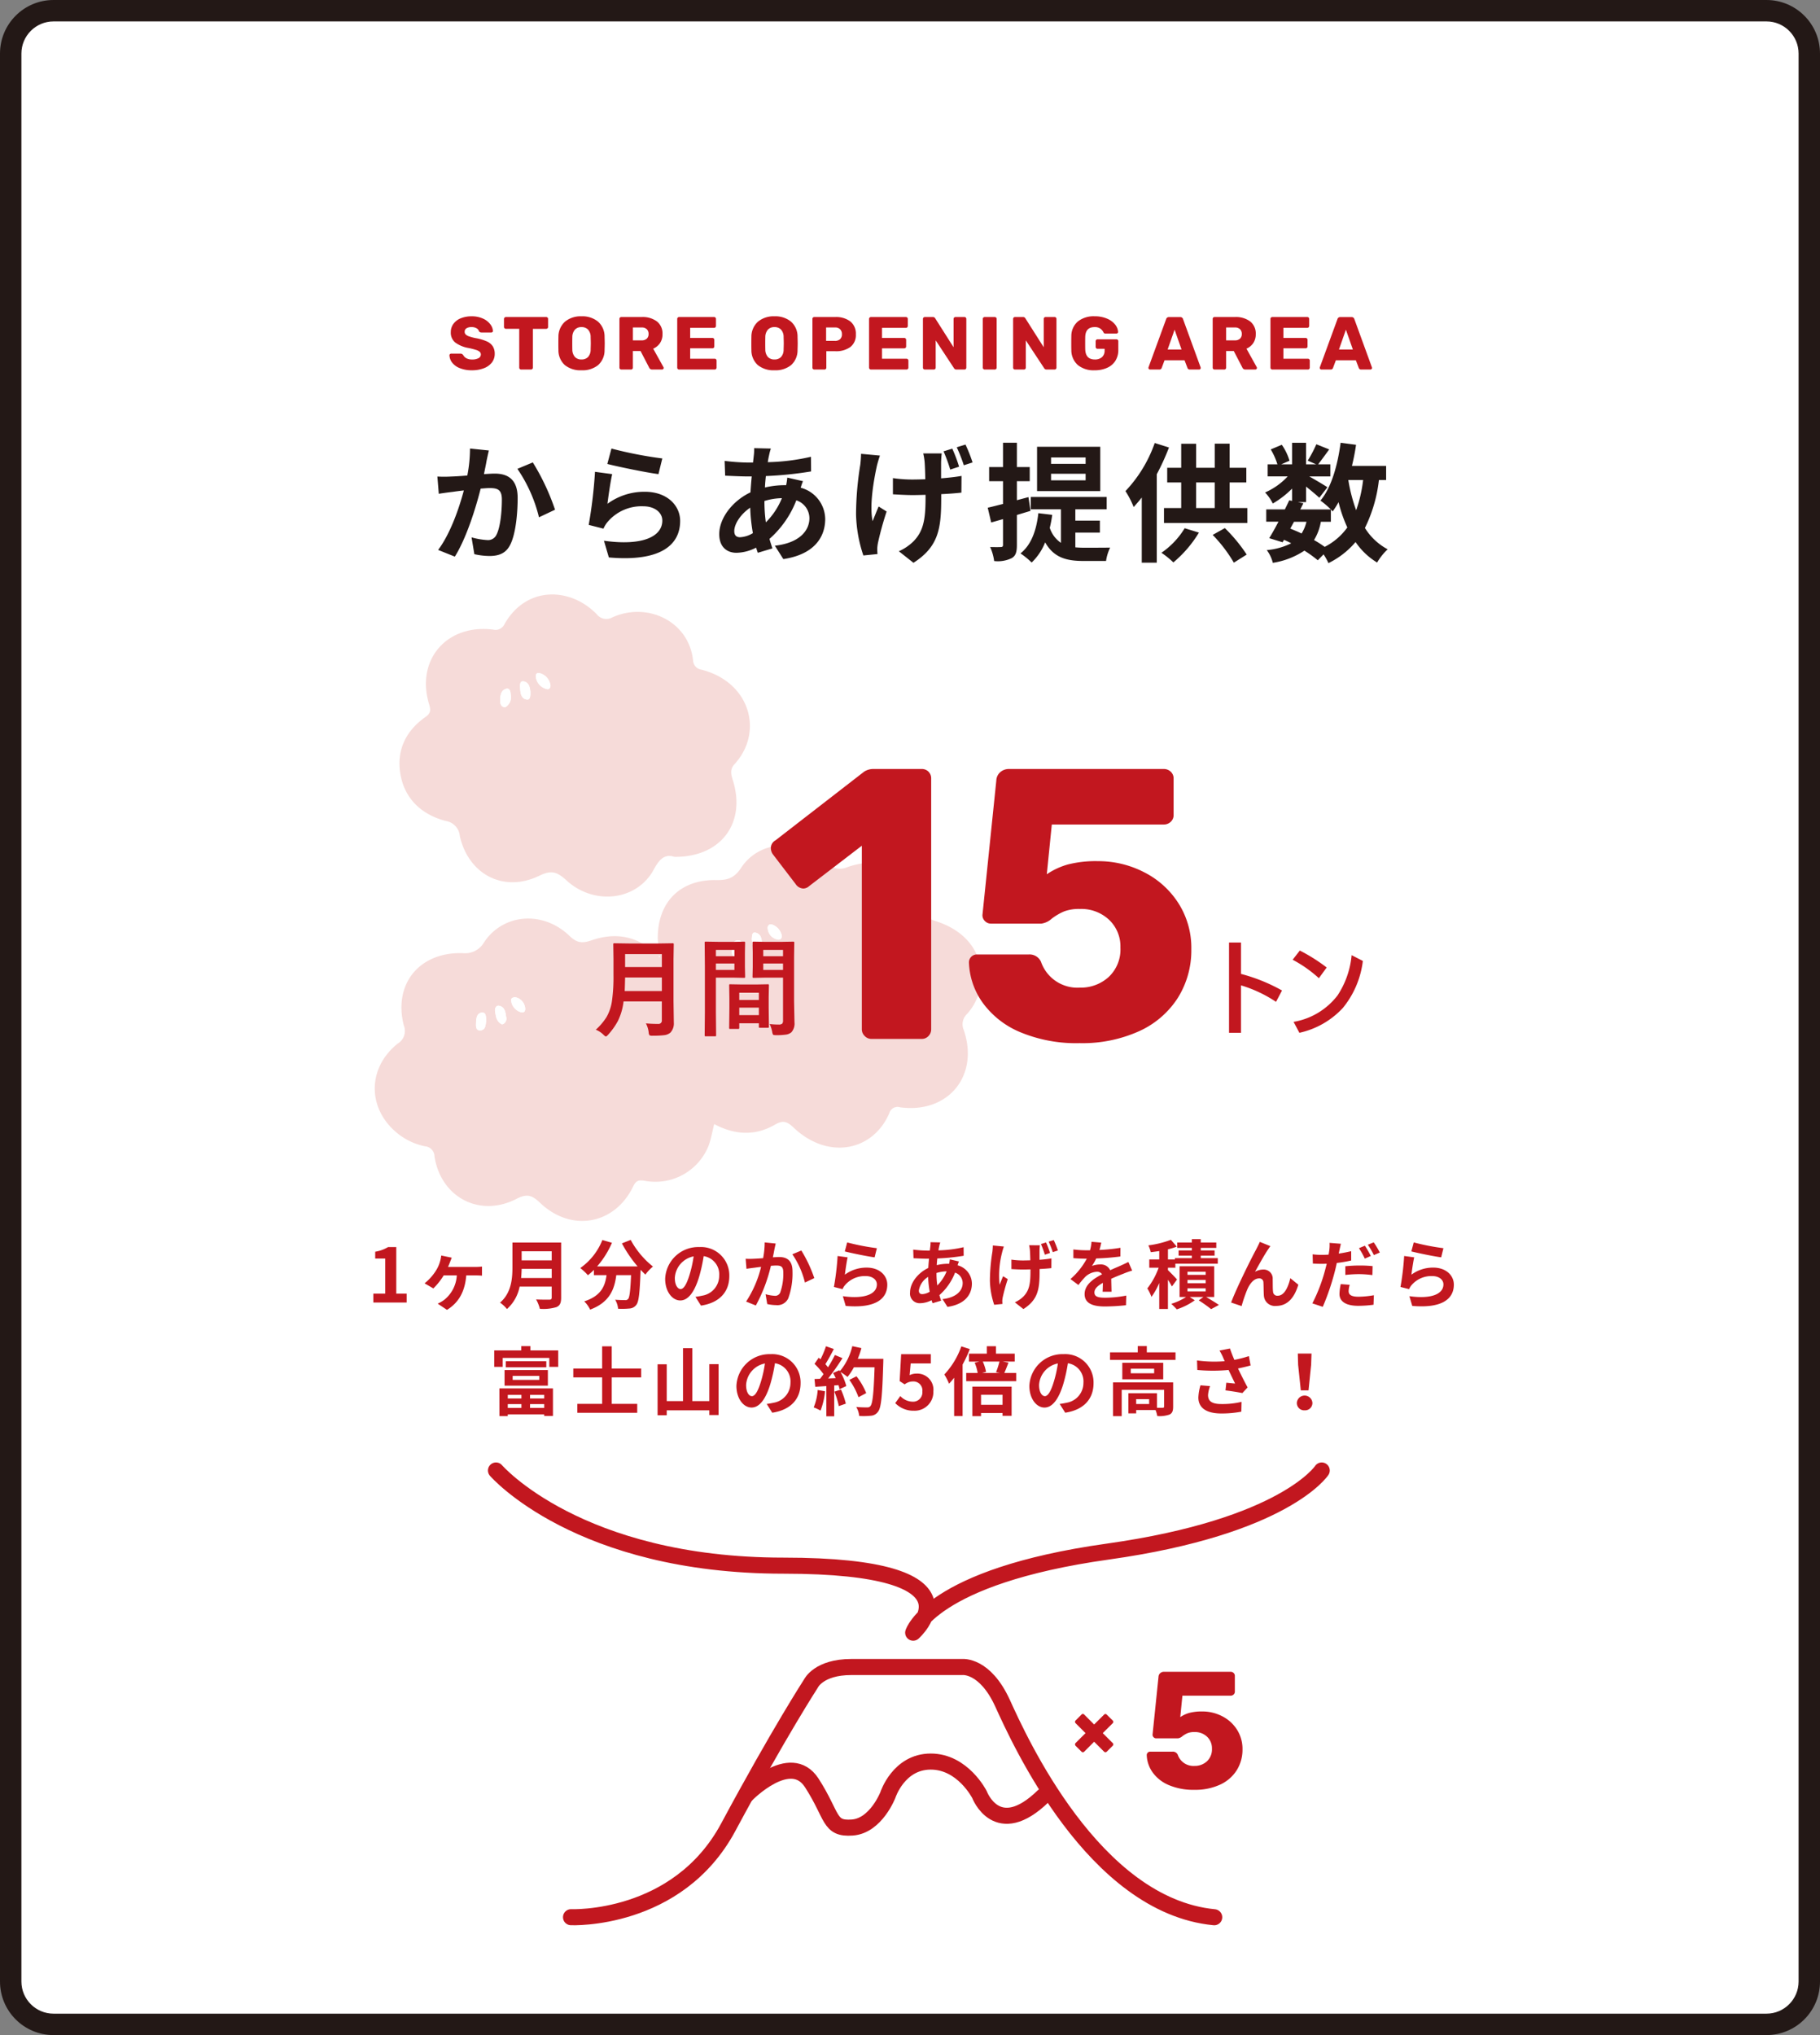 <svg xmlns="http://www.w3.org/2000/svg" width="340" height="380" viewBox="0 0 340 380">
  <rect x="0" y="0" width="340" height="380" fill="#808080" stroke="none"/>
  <g id="グループ_2498" data-name="グループ 2498" transform="translate(-920 -1073)">
    <g id="グループ_2433" data-name="グループ 2433">
      <g id="パス_664" data-name="パス 664" transform="translate(920 1073)" fill="#fff">
        <path d="M 330 378 L 10 378 C 5.589 378 2 374.411 2 370 L 2 10 C 2 5.589 5.589 2 10 2 L 330 2 C 334.411 2 338 5.589 338 10 L 338 370 C 338 374.411 334.411 378 330 378 Z" stroke="none"/>
        <path d="M 10 4 C 6.692 4 4 6.692 4 10 L 4 370 C 4 373.308 6.692 376 10 376 L 330 376 C 333.308 376 336 373.308 336 370 L 336 10 C 336 6.692 333.308 4 330 4 L 10 4 M 10 0 L 330 0 C 335.523 0 340 4.477 340 10 L 340 370 C 340 375.523 335.523 380 330 380 L 10 380 C 4.477 380 0 375.523 0 370 L 0 10 C 0 4.477 4.477 0 10 0 Z" stroke="none" fill="#231816"/>
      </g>
      <g id="グループ_2381" data-name="グループ 2381" transform="translate(630 495)">
        <path id="パス_809" data-name="パス 809" d="M-81.809.14a5.983,5.983,0,0,1-2.282-.392,3.345,3.345,0,0,1-1.435-1.029,2.409,2.409,0,0,1-.511-1.393.281.281,0,0,1,.091-.2.3.3,0,0,1,.217-.091h1.764a.525.525,0,0,1,.273.063.964.964,0,0,1,.217.189,1.455,1.455,0,0,0,.588.6,2.121,2.121,0,0,0,1.078.238,2.394,2.394,0,0,0,1.218-.252.769.769,0,0,0,.42-.686.648.648,0,0,0-.217-.5,1.937,1.937,0,0,0-.679-.35,13.969,13.969,0,0,0-1.372-.35,5.889,5.889,0,0,1-2.513-1.029,2.358,2.358,0,0,1-.833-1.939,2.575,2.575,0,0,1,.476-1.526,3.119,3.119,0,0,1,1.358-1.05,5.191,5.191,0,0,1,2.058-.378,4.938,4.938,0,0,1,2.114.42,3.484,3.484,0,0,1,1.365,1.057,2.3,2.3,0,0,1,.5,1.253A.285.285,0,0,1-78-7a.285.285,0,0,1-.21.084h-1.848a.579.579,0,0,1-.273-.056.536.536,0,0,1-.189-.182.922.922,0,0,0-.455-.546,1.745,1.745,0,0,0-.917-.224,1.74,1.74,0,0,0-.966.224.74.74,0,0,0-.336.658.678.678,0,0,0,.189.49,1.684,1.684,0,0,0,.616.357,8.822,8.822,0,0,0,1.225.329,8.958,8.958,0,0,1,2.079.6,2.59,2.59,0,0,1,1.141.924,2.581,2.581,0,0,1,.364,1.421A2.579,2.579,0,0,1-78.12-1.3a3.4,3.4,0,0,1-1.5,1.064A6.041,6.041,0,0,1-81.809.14ZM-72.653,0A.336.336,0,0,1-72.9-.105.336.336,0,0,1-73-.35V-7.6H-75.5a.336.336,0,0,1-.245-.105.336.336,0,0,1-.105-.245v-1.5A.329.329,0,0,1-75.74-9.7a.348.348,0,0,1,.245-.1h7.532a.341.341,0,0,1,.252.1.341.341,0,0,1,.1.252v1.5a.341.341,0,0,1-.1.252.341.341,0,0,1-.252.1h-2.492V-.35a.348.348,0,0,1-.1.245A.329.329,0,0,1-70.805,0Zm11.284.14a4.64,4.64,0,0,1-3.108-.966,3.72,3.72,0,0,1-1.2-2.842q-.014-.406-.014-1.2t.014-1.218a3.768,3.768,0,0,1,1.225-2.849,4.549,4.549,0,0,1,3.087-1,4.576,4.576,0,0,1,3.094,1A3.715,3.715,0,0,1-57.057-6.09q.028.812.028,1.218t-.028,1.2a3.72,3.72,0,0,1-1.2,2.842A4.64,4.64,0,0,1-61.369.14Zm0-2.016a1.641,1.641,0,0,0,1.225-.462,2.033,2.033,0,0,0,.483-1.414q.028-.812.028-1.148,0-.364-.028-1.148a2.013,2.013,0,0,0-.49-1.414,1.647,1.647,0,0,0-1.218-.462,1.623,1.623,0,0,0-1.211.462,2.081,2.081,0,0,0-.5,1.414q-.014.392-.014,1.148t.014,1.148a2.1,2.1,0,0,0,.49,1.414A1.618,1.618,0,0,0-61.369-1.876ZM-53.935,0a.336.336,0,0,1-.245-.105.336.336,0,0,1-.1-.245v-9.1a.329.329,0,0,1,.1-.252.348.348,0,0,1,.245-.1h3.808a4.433,4.433,0,0,1,2.863.833,2.862,2.862,0,0,1,1.029,2.359A2.913,2.913,0,0,1-46.7-4.942a2.951,2.951,0,0,1-1.274,1.05l1.918,3.444a.349.349,0,0,1,.042.154.281.281,0,0,1-.091.2.281.281,0,0,1-.2.091h-1.862a.585.585,0,0,1-.574-.378l-1.6-3.08h-1.428V-.35a.329.329,0,0,1-.1.252.365.365,0,0,1-.259.1Zm3.78-5.446a1.382,1.382,0,0,0,.98-.315,1.141,1.141,0,0,0,.336-.875,1.2,1.2,0,0,0-.329-.889,1.341,1.341,0,0,0-.987-.329h-1.61v2.408ZM-43.141,0a.336.336,0,0,1-.245-.105.336.336,0,0,1-.1-.245v-9.1a.329.329,0,0,1,.1-.252.348.348,0,0,1,.245-.1H-36.6a.341.341,0,0,1,.252.1.341.341,0,0,1,.1.252v1.316a.348.348,0,0,1-.1.245.329.329,0,0,1-.252.105h-4.466v1.89h4.158a.329.329,0,0,1,.252.105.365.365,0,0,1,.1.259v1.218a.348.348,0,0,1-.1.245.329.329,0,0,1-.252.105h-4.158v1.946h4.578a.341.341,0,0,1,.252.1.341.341,0,0,1,.1.252V-.35a.348.348,0,0,1-.1.245A.329.329,0,0,1-36.491,0Zm17.822.14a4.64,4.64,0,0,1-3.108-.966,3.72,3.72,0,0,1-1.2-2.842q-.014-.406-.014-1.2t.014-1.218a3.768,3.768,0,0,1,1.225-2.849,4.549,4.549,0,0,1,3.087-1,4.576,4.576,0,0,1,3.094,1A3.715,3.715,0,0,1-21.007-6.09q.028.812.028,1.218t-.028,1.2a3.72,3.72,0,0,1-1.2,2.842A4.64,4.64,0,0,1-25.319.14Zm0-2.016a1.641,1.641,0,0,0,1.225-.462,2.033,2.033,0,0,0,.483-1.414q.028-.812.028-1.148,0-.364-.028-1.148a2.013,2.013,0,0,0-.49-1.414,1.647,1.647,0,0,0-1.218-.462,1.623,1.623,0,0,0-1.211.462,2.081,2.081,0,0,0-.5,1.414q-.014.392-.014,1.148t.014,1.148a2.1,2.1,0,0,0,.49,1.414A1.618,1.618,0,0,0-25.319-1.876ZM-17.885,0a.336.336,0,0,1-.245-.105.336.336,0,0,1-.1-.245v-9.1a.329.329,0,0,1,.1-.252.348.348,0,0,1,.245-.1h3.92a4.386,4.386,0,0,1,2.821.826,2.906,2.906,0,0,1,1.029,2.408,2.8,2.8,0,0,1-1.022,2.359,4.517,4.517,0,0,1-2.828.791h-1.666V-.35a.329.329,0,0,1-.1.252.365.365,0,0,1-.259.1Zm3.85-5.348a1.392,1.392,0,0,0,.966-.315,1.189,1.189,0,0,0,.35-.931,1.269,1.269,0,0,0-.329-.917,1.307,1.307,0,0,0-.987-.343h-1.638v2.506ZM-7.3,0a.336.336,0,0,1-.245-.105A.336.336,0,0,1-7.651-.35v-9.1A.329.329,0,0,1-7.546-9.7.348.348,0,0,1-7.3-9.8H-.763a.341.341,0,0,1,.252.1.341.341,0,0,1,.1.252v1.316a.348.348,0,0,1-.1.245.329.329,0,0,1-.252.105H-5.229v1.89h4.158a.329.329,0,0,1,.252.105.365.365,0,0,1,.1.259v1.218a.348.348,0,0,1-.1.245.329.329,0,0,1-.252.105H-5.229v1.946H-.651a.341.341,0,0,1,.252.1.341.341,0,0,1,.1.252V-.35a.348.348,0,0,1-.1.245A.329.329,0,0,1-.651,0ZM2.765,0A.336.336,0,0,1,2.52-.105.336.336,0,0,1,2.415-.35v-9.1A.329.329,0,0,1,2.52-9.7a.348.348,0,0,1,.245-.1H4.249a.477.477,0,0,1,.476.266L8.141-4.158V-9.45A.329.329,0,0,1,8.246-9.7a.348.348,0,0,1,.245-.1h1.68a.341.341,0,0,1,.252.1.341.341,0,0,1,.1.252V-.364a.365.365,0,0,1-.1.259A.329.329,0,0,1,10.171,0h-1.5a.5.5,0,0,1-.462-.266L4.8-5.446v5.1a.348.348,0,0,1-.1.245A.329.329,0,0,1,4.445,0ZM13.951,0a.336.336,0,0,1-.245-.105A.336.336,0,0,1,13.6-.35v-9.1a.329.329,0,0,1,.105-.252.348.348,0,0,1,.245-.1h1.876a.365.365,0,0,1,.259.1.329.329,0,0,1,.1.252v9.1a.329.329,0,0,1-.1.252.365.365,0,0,1-.259.1Zm5.656,0a.336.336,0,0,1-.245-.105.336.336,0,0,1-.1-.245v-9.1a.329.329,0,0,1,.1-.252.348.348,0,0,1,.245-.1h1.484a.477.477,0,0,1,.476.266l3.416,5.376V-9.45a.329.329,0,0,1,.1-.252.348.348,0,0,1,.245-.1h1.68a.341.341,0,0,1,.252.1.341.341,0,0,1,.1.252V-.364a.365.365,0,0,1-.1.259A.329.329,0,0,1,27.013,0h-1.5a.5.5,0,0,1-.462-.266l-3.416-5.18v5.1a.348.348,0,0,1-.1.245A.329.329,0,0,1,21.287,0ZM34.489.14a4.641,4.641,0,0,1-3.15-.987,3.724,3.724,0,0,1-1.2-2.807q-.014-.406-.014-1.288t.014-1.288A3.573,3.573,0,0,1,31.36-8.974a4.725,4.725,0,0,1,3.129-.966,5.718,5.718,0,0,1,2.317.434A3.819,3.819,0,0,1,38.318-8.4a2.388,2.388,0,0,1,.553,1.386.274.274,0,0,1-.091.21.309.309,0,0,1-.217.084H36.519a.5.5,0,0,1-.224-.042.326.326,0,0,1-.14-.154,1.836,1.836,0,0,0-.574-.707,1.756,1.756,0,0,0-1.092-.3q-1.666,0-1.75,1.764-.014.392-.014,1.218t.014,1.218q.084,1.848,1.792,1.848A1.96,1.96,0,0,0,35.854-2.3a1.633,1.633,0,0,0,.5-1.309v-.266H35.035a.329.329,0,0,1-.252-.1.365.365,0,0,1-.1-.259V-5.278a.365.365,0,0,1,.1-.259.329.329,0,0,1,.252-.105h3.528a.329.329,0,0,1,.252.105.365.365,0,0,1,.1.259v1.6a3.749,3.749,0,0,1-.546,2.051A3.489,3.489,0,0,1,36.82-.315,5.585,5.585,0,0,1,34.489.14ZM44.835,0a.281.281,0,0,1-.2-.091.281.281,0,0,1-.091-.2.425.425,0,0,1,.014-.126l3.29-8.988a.509.509,0,0,1,.182-.28.565.565,0,0,1,.364-.112h2.072a.565.565,0,0,1,.364.112.509.509,0,0,1,.182.28L54.285-.42l.028.126a.281.281,0,0,1-.091.2A.3.3,0,0,1,54.005,0H52.283a.435.435,0,0,1-.448-.294l-.546-1.428H47.551L47.019-.294A.445.445,0,0,1,46.557,0Zm5.894-3.738-1.3-3.7-1.3,3.7ZM56.889,0a.336.336,0,0,1-.245-.105.336.336,0,0,1-.1-.245v-9.1a.329.329,0,0,1,.1-.252.348.348,0,0,1,.245-.1H60.7a4.433,4.433,0,0,1,2.863.833,2.862,2.862,0,0,1,1.029,2.359,2.913,2.913,0,0,1-.462,1.666,2.951,2.951,0,0,1-1.274,1.05L64.771-.448a.348.348,0,0,1,.042.154.281.281,0,0,1-.091.2.281.281,0,0,1-.2.091H62.657a.585.585,0,0,1-.574-.378l-1.6-3.08H59.059V-.35a.329.329,0,0,1-.1.252.365.365,0,0,1-.259.1Zm3.78-5.446a1.382,1.382,0,0,0,.98-.315,1.141,1.141,0,0,0,.336-.875,1.2,1.2,0,0,0-.329-.889,1.341,1.341,0,0,0-.987-.329h-1.61v2.408ZM67.683,0a.336.336,0,0,1-.245-.105.336.336,0,0,1-.1-.245v-9.1a.329.329,0,0,1,.1-.252.348.348,0,0,1,.245-.1h6.538a.341.341,0,0,1,.252.1.341.341,0,0,1,.1.252v1.316a.348.348,0,0,1-.1.245.329.329,0,0,1-.252.105H69.755v1.89h4.158a.329.329,0,0,1,.252.105.365.365,0,0,1,.1.259v1.218a.348.348,0,0,1-.1.245.329.329,0,0,1-.252.105H69.755v1.946h4.578a.341.341,0,0,1,.252.1.341.341,0,0,1,.1.252V-.35a.348.348,0,0,1-.1.245A.329.329,0,0,1,74.333,0Zm9.156,0a.281.281,0,0,1-.2-.091.281.281,0,0,1-.091-.2.425.425,0,0,1,.014-.126l3.29-8.988a.509.509,0,0,1,.182-.28.565.565,0,0,1,.364-.112h2.072a.565.565,0,0,1,.364.112.509.509,0,0,1,.182.28L86.289-.42l.028.126a.281.281,0,0,1-.091.2A.3.3,0,0,1,86.009,0H84.287a.435.435,0,0,1-.448-.294l-.546-1.428H79.555L79.023-.294A.445.445,0,0,1,78.561,0Zm5.894-3.738-1.3-3.7-1.3,3.7Z" transform="translate(460 647)" fill="#c2171f"/>
        <path id="パス_810" data-name="パス 810" d="M-82.2-19.248a26.313,26.313,0,0,1-.5,5.04c-1.2.1-2.328.168-3.072.192a22.068,22.068,0,0,1-2.52,0l.264,3.216c.744-.12,1.968-.288,2.64-.36.456-.072,1.2-.168,2.04-.264-.864,3.24-2.472,7.992-4.8,11.112l3.12,1.248c2.184-3.5,3.912-9.1,4.824-12.7.672-.048,1.248-.1,1.632-.1,1.512,0,2.328.264,2.328,2.16,0,2.352-.312,5.184-.984,6.5A1.728,1.728,0,0,1-79.008-2.16a13.677,13.677,0,0,1-2.9-.5L-81.384.48a13.267,13.267,0,0,0,2.832.336c1.8,0,3.12-.528,3.912-2.184,1.008-2.064,1.344-5.856,1.344-8.664,0-3.408-1.776-4.536-4.3-4.536-.48,0-1.2.048-1.992.1.168-.864.36-1.728.48-2.448.12-.6.288-1.344.432-1.968Zm8.856,3.792a27.45,27.45,0,0,1,4.032,9.048l3-1.416a42.838,42.838,0,0,0-4.152-8.832Zm16.8-.912c1.848.48,7.152,1.584,9.552,1.9l.72-2.928a75.243,75.243,0,0,1-9.5-1.848Zm.912,1.9-3.216-.432a86.539,86.539,0,0,1-1.176,9.912l2.76.7a5.151,5.151,0,0,1,.888-1.392,8.332,8.332,0,0,1,6.552-2.784c2.088,0,3.552,1.128,3.552,2.664,0,3.024-3.768,4.776-10.9,3.768l.912,3.12c9.888.864,13.32-2.472,13.32-6.816,0-2.88-2.424-5.448-6.6-5.448A11.654,11.654,0,0,0-56.52-8.928C-56.352-10.3-55.944-13.152-55.632-14.472Zm28.44,5.016a11.605,11.605,0,0,1,3.264-.528,13.585,13.585,0,0,1-3,4.512,27.714,27.714,0,0,1-.264-3.936Zm-4.536,6.768c-.768,0-1.1-.408-1.1-1.152,0-1.344,1.2-3.168,2.976-4.368a33.129,33.129,0,0,0,.5,4.752A5.051,5.051,0,0,1-31.728-2.688Zm8.808-11.136a13.747,13.747,0,0,1-.216,1.416h-.408a15.983,15.983,0,0,0-3.552.432c.024-.72.1-1.44.168-2.136a69.057,69.057,0,0,0,8.448-.864l-.024-2.736A39.639,39.639,0,0,1-26.568-16.7c.072-.456.144-.888.24-1.272a9.233,9.233,0,0,1,.336-1.272l-3.12-.072a9.491,9.491,0,0,1-.072,1.416l-.144,1.272h-.912a39.026,39.026,0,0,1-4.392-.312l.1,2.76c1.1.048,2.952.144,4.2.144h.768c-.1.96-.168,1.968-.24,2.976-3.312,1.56-5.832,4.776-5.832,7.8,0,2.424,1.464,3.48,3.216,3.48a8.365,8.365,0,0,0,3.672-.96c.1.336.216.672.312.96L-25.7-.6c-.192-.576-.384-1.152-.552-1.776a18.48,18.48,0,0,0,5.016-7.2A3.534,3.534,0,0,1-18.792-6.24c0,2.328-1.872,4.632-6.456,5.136l1.584,2.5C-17.832.528-15.84-2.76-15.84-6.1a6.135,6.135,0,0,0-4.584-5.832c.144-.456.312-.96.432-1.224Zm32.088-2.04A27.409,27.409,0,0,0,7.9-19.224l-1.632.5a30.16,30.16,0,0,1,1.248,3.408Zm-18.312-2.4a20.374,20.374,0,0,1-.144,2.04,58.775,58.775,0,0,0-.792,9.24A25.709,25.709,0,0,0-8.712.72l2.64-.264C-6.1.12-6.12-.288-6.12-.528A7.523,7.523,0,0,1-5.976-1.68,59.638,59.638,0,0,1-4.368-7.488l-1.488-.936c-.384.864-.816,1.992-1.128,2.736-.624-2.952.216-7.656.792-10.3.12-.5.36-1.344.576-1.944Zm11.616-.072A11.582,11.582,0,0,1,2.736-16.7c.048.672.1,1.9.12,3.192-.84.024-1.656.048-2.424.048a24.987,24.987,0,0,1-3.624-.264V-10.7c1.2.072,2.64.144,3.672.144.792,0,1.608-.024,2.424-.048v.6C2.9-5.976,2.5-3.864.7-1.968a9.239,9.239,0,0,1-2.784,1.9L.648,2.088C5.376-.936,5.832-4.368,5.832-9.984v-.744c1.44-.072,2.76-.168,3.768-.288l.024-3.12c-1.032.192-2.376.336-3.816.456V-16.7c.024-.528.048-1.056.12-1.632Zm6.264-1.152a31.5,31.5,0,0,1,1.32,3.36l1.632-.528a29.129,29.129,0,0,0-1.32-3.336Zm24.072,3.1H26.352v-1.2h6.456Zm0,3.072H26.352v-1.224h6.456Zm2.736-6.264H23.736v8.28H35.544ZM22.512-7.608l-.384-2.568-2.16.576v-3.552h2.4v-2.64h-2.4v-4.536H17.376v4.536H14.784v2.64h2.592V-8.9c-1.08.264-2.04.528-2.856.7l.648,2.76c.7-.192,1.416-.408,2.208-.624v4.8c0,.312-.12.408-.408.408-.288.024-1.1.024-1.992,0a9.382,9.382,0,0,1,.744,2.616A5.923,5.923,0,0,0,19.032,1.2c.72-.432.936-1.128.936-2.448V-6.84Zm8.376,4.056h4.584V-5.784H30.888V-7.9h5.856v-2.3H22.56v2.3H28.2v6.264A5.388,5.388,0,0,1,26.112-4.44a21.814,21.814,0,0,0,.456-2.424l-2.592-.312c-.36,3.264-1.344,5.928-3.336,7.512a14.664,14.664,0,0,1,2.088,1.7,10.607,10.607,0,0,0,2.52-3.768c1.632,2.9,4.056,3.48,7.2,3.48h4.176a8.414,8.414,0,0,1,.768-2.5c-1.032.024-4.008.024-4.824.024-.6,0-1.128-.024-1.68-.072ZM45.72-20.28A25.1,25.1,0,0,1,40.248-11.3a16.7,16.7,0,0,1,1.536,2.976c.5-.552,1.008-1.128,1.512-1.776V2.064H46.1V-14.448a44.017,44.017,0,0,0,2.28-4.992ZM51.312-4.368A14.917,14.917,0,0,1,46.968.216a15.933,15.933,0,0,1,2.232,1.8,22.151,22.151,0,0,0,4.776-5.568ZM56.544-3.12A26.618,26.618,0,0,1,60.5,2.064L62.9.552a29.717,29.717,0,0,0-4.08-4.944Zm-3.1-9.792h3.48v4.776h-3.48Zm6.264,4.776v-4.776h3.12v-2.736h-3.12V-20.16H56.928v4.512h-3.48v-4.488H50.664v4.488H48.048v2.736h2.616v4.776H47.448v2.784H63.024V-8.136ZM78.624-5.568v-2.3c.144.144.24.264.336.36a15.224,15.224,0,0,0,1.1-1.728A25.408,25.408,0,0,0,81.7-4.512,11.79,11.79,0,0,1,77.472-.888,22.352,22.352,0,0,0,75.48-2.16a9.7,9.7,0,0,0,1.272-3.408Zm-6.888,0h2.328a7.3,7.3,0,0,1-.912,2.184c-.7-.336-1.392-.624-2.112-.912Zm12.912-7.8a25.68,25.68,0,0,1-1.3,5.64,30.282,30.282,0,0,1-1.464-5.64Zm4.3,0v-2.64H82.56c.312-1.272.576-2.592.768-3.936l-2.88-.384c-.576,4.272-1.728,8.352-3.768,10.8a16.64,16.64,0,0,1,1.944,1.656H72.912l.576-1.152L72.456-9.24h1.536v-2.9c.936.744,1.944,1.584,2.472,2.088l1.512-1.968c-.528-.36-2.232-1.368-3.384-2.016h3.936V-16.3h-2.28c.576-.744,1.32-1.752,2.064-2.784l-2.4-.96A23.183,23.183,0,0,1,74.3-16.992l1.584.7h-1.9v-4.032H71.376V-16.3H69.36l1.536-.672a10.225,10.225,0,0,0-1.44-2.976l-2.064.864A12.785,12.785,0,0,1,68.64-16.3H66.816v2.256H70.56a12.749,12.749,0,0,1-4.224,3,8.634,8.634,0,0,1,1.44,2.064,17.3,17.3,0,0,0,3.6-2.784v2.3l-.528-.12c-.24.528-.528,1.1-.816,1.7h-3.48v2.3h2.28c-.6,1.152-1.2,2.232-1.728,3.072l2.5.768.264-.456a13.839,13.839,0,0,1,1.344.648,12.793,12.793,0,0,1-4.56,1.272,6.6,6.6,0,0,1,1.128,2.376,14.724,14.724,0,0,0,5.9-2.28,22.744,22.744,0,0,1,2.5,1.8l1.08-1.1a10.838,10.838,0,0,1,.912,1.632,15.588,15.588,0,0,0,5.064-3.936A13.026,13.026,0,0,0,87.264,2.04,11.02,11.02,0,0,1,89.232-.432a11.264,11.264,0,0,1-4.248-3.984A27.006,27.006,0,0,0,87.6-13.368Z" transform="translate(460 681)" fill="#231816"/>
      </g>
      <path id="パス_814" data-name="パス 814" d="M-101.255,0h6.23V-1.666h-1.946V-10.36H-98.5a6.72,6.72,0,0,1-2.408.868v1.274h1.876v6.552h-2.226Zm13.944-6.65c.154-.322.28-.644.378-.9s.2-.5.322-.826l-1.96-.406a5.693,5.693,0,0,1-.2,1.022,6.359,6.359,0,0,1-.784,1.792,9.485,9.485,0,0,1-2.128,2.38l1.638.952a12.437,12.437,0,0,0,1.932-2.436h2.45a6.284,6.284,0,0,1-2.31,4.536,6.336,6.336,0,0,1-1.26.742l1.736,1.162c2.226-1.372,3.36-3.458,3.6-6.44h1.708c.28,0,.812.014,1.232.056V-6.72a9.623,9.623,0,0,1-1.232.07Zm13.664,2.072c.056-.588.084-1.176.1-1.708h5.614v1.708Zm5.712-5v1.708h-5.614V-9.576Zm1.764-1.624h-9.1v4.606c0,2.128-.2,4.8-2.31,6.608a6.575,6.575,0,0,1,1.288,1.2,7.531,7.531,0,0,0,2.366-4.186h5.992v2.03c0,.294-.112.406-.448.406-.308,0-1.484.014-2.464-.042a7.147,7.147,0,0,1,.7,1.75A8.47,8.47,0,0,0-67.053.854c.644-.28.882-.756.882-1.764Zm11.354.154a23.774,23.774,0,0,0,2.926,4.3h-7.56a16.791,16.791,0,0,0,2.772-4.41l-1.792-.518A11.608,11.608,0,0,1-62.6-6.44,10.012,10.012,0,0,1-61.173-5.1,10.548,10.548,0,0,0-60.053-6.1v.98h2.366c-.28,2.044-1.008,3.878-4.172,4.9a5.578,5.578,0,0,1,1.106,1.54c3.626-1.358,4.536-3.752,4.886-6.44h2.758c-.126,2.926-.28,4.172-.56,4.466a.649.649,0,0,1-.56.2c-.35,0-1.078-.014-1.848-.07a4.023,4.023,0,0,1,.546,1.68,14.006,14.006,0,0,0,2.114-.042A1.689,1.689,0,0,0-52.143.448c.49-.588.658-2.24.812-6.468v-.1c.308.322.6.63.9.9a7.975,7.975,0,0,1,1.414-1.5A16.12,16.12,0,0,1-53.179-11.7ZM-43.855-2.52c-.518,0-1.078-.686-1.078-2.086a4.347,4.347,0,0,1,3.514-4.018,22.254,22.254,0,0,1-.742,3.36C-42.721-3.388-43.281-2.52-43.855-2.52ZM-40.047.574c3.5-.532,5.292-2.6,5.292-5.516a5.291,5.291,0,0,0-5.6-5.418,6.183,6.183,0,0,0-6.384,5.936c0,2.338,1.3,4.032,2.828,4.032S-41.195-2.1-40.369-4.9a30.13,30.13,0,0,0,.826-3.766A3.432,3.432,0,0,1-36.645-5a3.753,3.753,0,0,1-3.15,3.71c-.364.084-.756.154-1.288.224Zm11.9-11.8a15.35,15.35,0,0,1-.294,2.94c-.7.056-1.358.1-1.792.112a12.873,12.873,0,0,1-1.47,0l.154,1.876c.434-.07,1.148-.168,1.54-.21.266-.042.7-.1,1.19-.154a20.608,20.608,0,0,1-2.8,6.482l1.82.728A29.446,29.446,0,0,0-26.985-6.86c.392-.028.728-.056.952-.056.882,0,1.358.154,1.358,1.26a10.254,10.254,0,0,1-.574,3.794,1.008,1.008,0,0,1-1.036.6,7.978,7.978,0,0,1-1.694-.294L-27.671.28a7.739,7.739,0,0,0,1.652.2A2.226,2.226,0,0,0-23.737-.8a13.553,13.553,0,0,0,.784-5.054c0-1.988-1.036-2.646-2.506-2.646-.28,0-.7.028-1.162.056.1-.5.21-1.008.28-1.428.07-.35.168-.784.252-1.148Zm5.166,2.212a16.012,16.012,0,0,1,2.352,5.278l1.75-.826A24.989,24.989,0,0,0-21.3-9.716Zm9.8-.532c1.078.28,4.172.924,5.572,1.106l.42-1.708a43.892,43.892,0,0,1-5.544-1.078Zm.532,1.106-1.876-.252a50.481,50.481,0,0,1-.686,5.782l1.61.406a3,3,0,0,1,.518-.812A4.86,4.86,0,0,1-9.261-4.942c1.218,0,2.072.658,2.072,1.554,0,1.764-2.2,2.786-6.356,2.2l.532,1.82c5.768.5,7.77-1.442,7.77-3.976,0-1.68-1.414-3.178-3.85-3.178a6.8,6.8,0,0,0-4.074,1.316C-13.069-6.006-12.831-7.672-12.649-8.442ZM3.941-5.516a6.77,6.77,0,0,1,1.9-.308A7.924,7.924,0,0,1,4.1-3.192a16.166,16.166,0,0,1-.154-2.3ZM1.3-1.568c-.448,0-.644-.238-.644-.672A3.627,3.627,0,0,1,2.387-4.788a19.325,19.325,0,0,0,.294,2.772A2.946,2.946,0,0,1,1.3-1.568Zm5.138-6.5a8.019,8.019,0,0,1-.126.826H6.069A9.323,9.323,0,0,0,4-6.986c.014-.42.056-.84.1-1.246a40.283,40.283,0,0,0,4.928-.5l-.014-1.6a23.123,23.123,0,0,1-4.7.588c.042-.266.084-.518.14-.742a5.386,5.386,0,0,1,.2-.742l-1.82-.042a5.536,5.536,0,0,1-.042.826L2.7-9.7H2.163A22.765,22.765,0,0,1-.4-9.884l.056,1.61c.644.028,1.722.084,2.45.084h.448c-.056.56-.1,1.148-.14,1.736-1.932.91-3.4,2.786-3.4,4.55A1.8,1.8,0,0,0,.889.126a4.88,4.88,0,0,0,2.142-.56c.056.2.126.392.182.56l1.6-.476c-.112-.336-.224-.672-.322-1.036a10.78,10.78,0,0,0,2.926-4.2A2.062,2.062,0,0,1,8.841-3.64c0,1.358-1.092,2.7-3.766,3L6,.812c3.4-.5,4.564-2.422,4.564-4.368a3.579,3.579,0,0,0-2.674-3.4c.084-.266.182-.56.252-.714Zm18.718-1.19a15.988,15.988,0,0,0-.742-1.96l-.952.294a17.593,17.593,0,0,1,.728,1.988Zm-10.682-1.4a11.885,11.885,0,0,1-.084,1.19,34.286,34.286,0,0,0-.462,5.39,15,15,0,0,0,.8,4.494l1.54-.154c-.014-.2-.028-.434-.028-.574a4.389,4.389,0,0,1,.084-.672,34.789,34.789,0,0,1,.938-3.388l-.868-.546c-.224.5-.476,1.162-.658,1.6a17.119,17.119,0,0,1,.462-6.006c.07-.294.21-.784.336-1.134Zm6.776-.042a6.756,6.756,0,0,1,.154.952c.028.392.056,1.106.07,1.862-.49.014-.966.028-1.414.028a14.576,14.576,0,0,1-2.114-.154v1.764c.7.042,1.54.084,2.142.084.462,0,.938-.014,1.414-.028v.35c0,2.352-.238,3.584-1.288,4.69A5.389,5.389,0,0,1,18.585-.042l1.6,1.26c2.758-1.764,3.024-3.766,3.024-7.042v-.434c.84-.042,1.61-.1,2.2-.168l.014-1.82c-.6.112-1.386.2-2.226.266V-9.744c.014-.308.028-.616.07-.952Zm3.654-.672a18.375,18.375,0,0,1,.77,1.96l.952-.308a16.992,16.992,0,0,0-.77-1.946ZM36.645-2.016c-.014-.63-.042-1.652-.056-2.422.854-.392,1.638-.7,2.254-.938A14.7,14.7,0,0,1,40.5-5.964l-.7-1.61c-.5.238-.994.476-1.526.714-.574.252-1.162.49-1.876.826a1.889,1.889,0,0,0-1.848-1.078,4.339,4.339,0,0,0-1.568.28,8.469,8.469,0,0,0,.8-1.4A45.165,45.165,0,0,0,38.3-8.6l.014-1.624a32.015,32.015,0,0,1-3.92.406c.168-.56.266-1.036.336-1.372l-1.82-.154a7.715,7.715,0,0,1-.28,1.582h-.672a17.788,17.788,0,0,1-2.436-.154v1.624c.756.07,1.778.1,2.338.1h.168a13.552,13.552,0,0,1-3.052,3.808l1.484,1.106A17.756,17.756,0,0,1,31.745-4.8a3.431,3.431,0,0,1,2.17-.952,1.083,1.083,0,0,1,.966.476c-1.582.812-3.262,1.932-3.262,3.7,0,1.792,1.638,2.31,3.808,2.31A38.359,38.359,0,0,0,39.347.5L39.4-1.3A21.206,21.206,0,0,1,35.469-.9c-1.358,0-2.016-.21-2.016-.98,0-.686.56-1.232,1.582-1.792-.014.6-.028,1.246-.056,1.652ZM48.881-4.3c-.238-.294-1.246-1.33-1.694-1.75V-6.5h1.386v-.756H56.5V-8.288H53.319v-.476H55.9V-9.73H53.319v-.476h2.9v-1.008h-2.9v-.63H51.653v.63h-2.73v1.008h2.73v.476H49.175v.966h2.478v.476H48.489v.238h-1.3V-9.94a12.741,12.741,0,0,0,1.652-.5l-1.106-1.274a18.42,18.42,0,0,1-4.2,1.036,6.591,6.591,0,0,1,.448,1.274c.5-.056,1.036-.126,1.582-.21V-8.05H43.7V-6.5h1.75a13.894,13.894,0,0,1-2.114,3.864,8.264,8.264,0,0,1,.77,1.582,12.5,12.5,0,0,0,1.456-2.6V1.2h1.624v-5.46A14.242,14.242,0,0,1,47.929-3Zm1.96,1.638h3.4v.588h-3.4Zm0-1.554h3.4v.6h-3.4Zm0-1.54h3.4v.588h-3.4Zm4.984,4.718v-5.74H49.357v5.74h1.218A10.887,10.887,0,0,1,47.817.238c.308.294.77.742,1.022,1.036A12.413,12.413,0,0,0,52.2-.42l-.938-.616h2.548l-.868.63a24.249,24.249,0,0,1,2.31,1.638L56.707.448c-.56-.392-1.526-.98-2.38-1.484Zm10.5-9.492-1.974-.8c-.252.588-.5,1.036-.686,1.414C62.937-8.6,60.011-2.772,58.989,0l1.96.658A26.758,26.758,0,0,1,62-2.422c.49-1.134,1.26-2.086,2.212-2.086a.746.746,0,0,1,.812.77c.042.56.028,1.694.084,2.436A2.061,2.061,0,0,0,67.4.63c2.142,0,3.43-1.568,4.144-3.962l-1.5-1.218c-.392,1.722-1.148,3.276-2.338,3.276a.783.783,0,0,1-.882-.756c-.084-.574-.042-1.694-.07-2.31a1.674,1.674,0,0,0-1.722-1.82,3.155,3.155,0,0,0-1.582.42c.686-1.218,1.736-3.15,2.422-4.144C66.031-10.108,66.185-10.36,66.325-10.528Zm18.76,1.834a19.258,19.258,0,0,0-1.106-1.918l-1.106.462A15.676,15.676,0,0,1,83.965-8.2Zm-4.76,3.542A23.115,23.115,0,0,1,83-5.306a19.863,19.863,0,0,1,2.38.182l.042-1.68a24,24,0,0,0-2.436-.112,26.118,26.118,0,0,0-2.66.14ZM81.417-9.59c-.756.182-1.54.336-2.324.448L79.2-9.66c.07-.308.2-.924.294-1.316l-2.114-.168a7.3,7.3,0,0,1-.056,1.414c-.028.21-.07.49-.126.784-.42.028-.826.042-1.232.042a13.43,13.43,0,0,1-1.75-.1l.042,1.722c.49.028,1.008.056,1.68.056.28,0,.588-.014.91-.028-.084.392-.2.784-.294,1.162A30.887,30.887,0,0,1,74.165.154L76.111.8a45.315,45.315,0,0,0,2.2-6.412c.154-.574.294-1.19.42-1.778a24.955,24.955,0,0,0,2.688-.462ZM79.471-3.444A9.238,9.238,0,0,0,79.233-1.6c0,1.4,1.19,2.212,3.528,2.212a22.185,22.185,0,0,0,2.828-.2l.07-1.778a17.464,17.464,0,0,1-2.884.28c-1.484,0-1.834-.462-1.834-1.064a4.908,4.908,0,0,1,.2-1.162Zm5.054-7.35a14.842,14.842,0,0,1,1.134,1.932l1.106-.476a16.568,16.568,0,0,0-1.134-1.9Zm8.134,1.246c1.078.28,4.172.924,5.572,1.106l.42-1.708a43.892,43.892,0,0,1-5.544-1.078Zm.532,1.106-1.876-.252a50.481,50.481,0,0,1-.686,5.782l1.61.406a3,3,0,0,1,.518-.812,4.86,4.86,0,0,1,3.822-1.624c1.218,0,2.072.658,2.072,1.554,0,1.764-2.2,2.786-6.356,2.2L92.827.63c5.768.5,7.77-1.442,7.77-3.976,0-1.68-1.414-3.178-3.85-3.178a6.8,6.8,0,0,0-4.074,1.316C92.771-6.006,93.009-7.672,93.191-8.442ZM-73.591,17.242v.672h-2.548v-.672Zm4.256.672h-2.646v-.672h2.646Zm-2.646,1.764v-.714h2.646v.714Zm-4.158,0v-.714h2.548v.714ZM-77.693,21.2h1.554v-.322h6.8v.294H-67.7V16.038h-10Zm2.464-7.5h4.97v.742h-4.97Zm-1.512,1.82h8.092V12.608h-8.092Zm.224-4.564V12.09h7.574V10.956Zm4.606-2.016v-.8h-1.708v.8h-5.054v3.066h1.582V10.34h8.708v1.666h1.666V8.94Zm20.692,5.04V12.328h-5.5V8.17h-1.792v4.158H-63.9V13.98h5.39v4.942h-4.634v1.666h11.186V18.922h-4.76V13.98ZM-38.493,11.5v6.9h-3.178V8.52h-1.736V18.4h-3.038V11.53h-1.708v9.52h1.708v-.924h7.952v.882h1.736V11.5Zm7.952,5.978c-.518,0-1.078-.686-1.078-2.086A4.347,4.347,0,0,1-28.1,11.376a22.254,22.254,0,0,1-.742,3.36C-29.407,16.612-29.967,17.48-30.541,17.48Zm3.808,3.094c3.5-.532,5.292-2.6,5.292-5.516a5.291,5.291,0,0,0-5.6-5.418,6.183,6.183,0,0,0-6.384,5.936c0,2.338,1.3,4.032,2.828,4.032s2.716-1.708,3.542-4.508a30.13,30.13,0,0,0,.826-3.766A3.432,3.432,0,0,1-23.331,15a3.753,3.753,0,0,1-3.15,3.71c-.364.084-.756.154-1.288.224Zm8.484-4.242a10.179,10.179,0,0,1-.742,3.248,8.229,8.229,0,0,1,1.274.6,12.944,12.944,0,0,0,.84-3.612Zm3.122.308a14.249,14.249,0,0,1,.826,2.7l1.316-.462a15.966,15.966,0,0,0-.91-2.632Zm4.368-6.132a16.056,16.056,0,0,0,.686-2l-1.708-.364a11.147,11.147,0,0,1-2.31,4.662l-.1-.168-1.176.518c.168.294.336.63.49.966l-1.414.056a45.07,45.07,0,0,0,2.674-3.794l-1.414-.588a21.891,21.891,0,0,1-1.288,2.3c-.14-.182-.308-.392-.49-.588.5-.784,1.078-1.862,1.582-2.828l-1.47-.518a16.787,16.787,0,0,1-1.022,2.436l-.336-.294-.784,1.148a13.189,13.189,0,0,1,1.68,1.918c-.21.308-.434.6-.644.868l-1.036.042.14,1.456,2.072-.14v5.642h1.47V15.478l.8-.056a7.619,7.619,0,0,1,.2.756l1.26-.588a11.15,11.15,0,0,0-1.092-2.618,10.7,10.7,0,0,1,1.316.924,11.535,11.535,0,0,0,1.19-1.806h3.864c-.154,4.774-.364,6.818-.784,7.252a.691.691,0,0,1-.588.238c-.378,0-1.176,0-2.058-.084a3.98,3.98,0,0,1,.56,1.68,13.364,13.364,0,0,0,2.184-.042,1.735,1.735,0,0,0,1.344-.77c.588-.742.784-2.954.966-9.086.014-.21.014-.77.014-.77Zm1.582,6.4A13.168,13.168,0,0,0-11,13.77l-1.33.672a13.225,13.225,0,0,1,1.708,3.234ZM-.259,20.2a3.5,3.5,0,0,0,3.626-3.64,3.008,3.008,0,0,0-3.192-3.29,2.68,2.68,0,0,0-1.246.294l.2-2.2H2.891V9.64H-2.653l-.28,5.026.938.616a2.479,2.479,0,0,1,1.554-.546,1.677,1.677,0,0,1,1.75,1.876,1.74,1.74,0,0,1-1.834,1.9,3.22,3.22,0,0,1-2.282-1.05l-.952,1.316A4.722,4.722,0,0,0-.259,20.2ZM8.589,8.184a14.879,14.879,0,0,1-3.178,5.25,10.546,10.546,0,0,1,.882,1.722,12.865,12.865,0,0,0,.952-1.12V21.19H8.827V11.572a22.314,22.314,0,0,0,1.344-2.884Zm7.7,9.03V19.09H12.271V17.214Zm-5.642,4h1.624V20.63h4.018v.518h1.694V15.7H10.647Zm5.068-10.192a15,15,0,0,1-.644,1.988l.742.14H12.467l.742-.2a8.253,8.253,0,0,0-.616-1.932Zm.9,2.128c.238-.5.5-1.2.784-1.932l-1.106-.2h2.268V9.542h-3.5V8.156H13.349V9.542H10.017v1.484h1.974l-.91.21a8.189,8.189,0,0,1,.56,1.918H9.5V14.68h9.338V13.154Zm7.574,4.326c-.518,0-1.078-.686-1.078-2.086a4.347,4.347,0,0,1,3.514-4.018,22.254,22.254,0,0,1-.742,3.36C25.319,16.612,24.759,17.48,24.185,17.48Zm3.808,3.094c3.5-.532,5.292-2.6,5.292-5.516a5.291,5.291,0,0,0-5.6-5.418A6.183,6.183,0,0,0,21.3,15.576c0,2.338,1.3,4.032,2.828,4.032S26.845,17.9,27.671,15.1a30.13,30.13,0,0,0,.826-3.766A3.432,3.432,0,0,1,31.4,15a3.753,3.753,0,0,1-3.15,3.71c-.364.084-.756.154-1.288.224Zm15.68-1.624H41.251v-.91h2.422Zm4.48-4.032H36.925v6.3h1.624V16.3h7.924v3.122c0,.168-.056.21-.266.224-.154.014-.588.014-1.064,0V16.934H39.8V20.7h1.456v-.63h3.612a4.722,4.722,0,0,1,.322,1.12,5.588,5.588,0,0,0,2.268-.266c.546-.252.7-.7.7-1.47ZM44.611,13.21H40.243v-.854h4.368Zm-5.95-1.96v3.08h7.644V11.25ZM43.239,9.3V8.128H41.545V9.3h-5.18v1.414H48.6V9.3ZM53.263,15.45a9.4,9.4,0,0,0-.392,2.282c0,1.932,1.5,2.982,4.284,2.982a19.43,19.43,0,0,0,3.738-.336l.042-1.834a15.329,15.329,0,0,1-3.78.406c-1.96,0-2.478-.686-2.478-1.694a6.222,6.222,0,0,1,.378-1.652ZM62.307,10a20.282,20.282,0,0,1-2.716.7c-.308-.728-.574-1.386-.812-2.114l-1.96.378a10.762,10.762,0,0,1,.686,1.33c.084.21.182.434.294.658a23.621,23.621,0,0,1-5.18-.14l.056,1.778a31.149,31.149,0,0,0,5.838,0c.406.868.882,1.834,1.218,2.534-.42-.028-1.176-.112-1.638-.154L57.939,16.4c1.022.126,2.394.35,3.15.5l.98-1.05c-.6-1.106-1.26-2.422-1.792-3.542.84-.168,1.652-.364,2.352-.56Zm9.7,6.4h1.442l.49-4.788.07-2.086H71.449l.056,2.086Zm.714,3.724a1.369,1.369,0,0,0,1.456-1.372,1.458,1.458,0,0,0-2.912,0A1.369,1.369,0,0,0,72.723,20.126Z" transform="translate(1091 1316.217)" fill="#c2171f"/>
      <g id="グループ_2382" data-name="グループ 2382" transform="translate(1026.674 1377.863)">
        <g id="グループ_2371" data-name="グループ 2371" transform="translate(0 6.408)">
          <path id="パス_648" data-name="パス 648" d="M-1665.444-318.3s19.879.873,29.377-16.808,15.462-26.85,15.462-26.85,1.439-3.056,7.51-3.056h20.762s4.209-.464,7.51,6.767c3.088,6.766,17.007,37.779,39.537,39.955" transform="translate(1665.444 365.017)" fill="none" stroke="#c2171f" stroke-linecap="round" stroke-linejoin="round" stroke-miterlimit="10" stroke-width="3"/>
          <path id="パス_649" data-name="パス 649" d="M-1630.914-342.6s8.194-8.392,12.192-2.173,3.11,8.635,7.552,8.316,6.664-6.1,6.664-6.1,2-6.218,8-6.218,9.106,6.17,9.106,6.17,3.27,8.711,11.932.271" transform="translate(1663.708 366.431)" fill="none" stroke="#c2171f" stroke-linecap="round" stroke-linejoin="round" stroke-miterlimit="10" stroke-width="3"/>
        </g>
        <g id="グループ_2372" data-name="グループ 2372" transform="translate(93.724 0)">
          <path id="パス_815" data-name="パス 815" d="M-.093.341A11.686,11.686,0,0,1-4.867-.543,7.084,7.084,0,0,1-7.889-2.914a5.9,5.9,0,0,1-1.1-3.224A.631.631,0,0,1-8.8-6.6a.631.631,0,0,1,.465-.186h4.154a1,1,0,0,1,.992.589A3.1,3.1,0,0,0-.062-4.123a3.325,3.325,0,0,0,2.309-.852,3.03,3.03,0,0,0,.946-2.372,2.941,2.941,0,0,0-.915-2.232,3.262,3.262,0,0,0-2.341-.868,3.389,3.389,0,0,0-1.286.2,4.616,4.616,0,0,0-.977.574,1.577,1.577,0,0,1-.837.4H-7.223a.656.656,0,0,1-.481-.2.656.656,0,0,1-.2-.481L-6.789-20.77a.937.937,0,0,1,.326-.682,1.048,1.048,0,0,1,.7-.248H6.665a.809.809,0,0,1,.573.217.729.729,0,0,1,.233.558v2.914a.729.729,0,0,1-.233.558.809.809,0,0,1-.573.217h-8.99l-.4,4a5.842,5.842,0,0,1,1.705-.79A9.109,9.109,0,0,1,1.4-14.291a8.022,8.022,0,0,1,3.689.883,7.033,7.033,0,0,1,2.774,2.5A6.662,6.662,0,0,1,8.9-7.223,7.2,7.2,0,0,1,7.812-3.3,7.229,7.229,0,0,1,4.7-.62,11.1,11.1,0,0,1-.093.341Z" transform="translate(22.817 29)" fill="#c2171f"/>
          <path id="パス_816" data-name="パス 816" d="M-3.472-2.3a.51.51,0,0,1-.1-.252.41.41,0,0,1,.1-.252L-1.61-4.662-3.472-6.524a.41.41,0,0,1-.1-.252.4.4,0,0,1,.1-.238l1.12-1.12A.348.348,0,0,1-2.1-8.246a.335.335,0,0,1,.238.112L0-6.272,1.862-8.12a.348.348,0,0,1,.252-.112.335.335,0,0,1,.238.112l1.12,1.106a.348.348,0,0,1,.112.252.423.423,0,0,1-.112.252L1.61-4.662,3.472-2.8a.335.335,0,0,1,.112.238.348.348,0,0,1-.112.252L2.352-1.19a.4.4,0,0,1-.238.1.41.41,0,0,1-.252-.1L0-3.052-1.862-1.19a.324.324,0,0,1-.238.1.341.341,0,0,1-.252-.1Z" transform="translate(4 23.414)" fill="#c2171f"/>
        </g>
      </g>
      <path id="パス_665" data-name="パス 665" d="M-1705.381-278.764s15.345,17.769,53.709,17.769,24.229,12.518,24.229,12.518,3.23-10.5,36.343-15.143,39.979-15.144,39.979-15.144" transform="translate(2718.037 1626.34)" fill="none" stroke="#c2171f" stroke-linecap="round" stroke-linejoin="round" stroke-width="3"/>
      <g id="グループ_2383" data-name="グループ 2383" transform="translate(209.771 232.85)" opacity="0.3">
        <path id="パス_666" data-name="パス 666" d="M843.65,1099.338c-.38,1.5-.589,2.784-1.028,3.984a10.7,10.7,0,0,1-11.958,6.6c-1.189-.186-1.632-.017-2.169,1.089-3.453,7.109-11.55,8.564-17.351,3.043-1.485-1.413-2.421-1.791-4.426-.758-6.872,3.54-14.117-.266-15.317-7.9a1.919,1.919,0,0,0-1.717-1.906,11.906,11.906,0,0,1-5.037-2.3c-5.8-4.542-5.912-12.239-.133-16.877a2.747,2.747,0,0,0,1.145-3.413c-1.963-7.734,2.895-13.7,10.966-13.487a4.11,4.11,0,0,0,4.077-2.088c3.6-5.329,10.989-5.864,15.9-1.145,1.379,1.325,2.353,1.457,4.142.838,4.333-1.5,8.466-.875,11.922,2.426.982-.823.465-1.763.449-2.566-.141-6.831,4.052-11.226,10.888-11.109,2.1.036,3.384-.323,4.692-2.3,3.415-5.162,10.684-5.544,15.8-1.013a3.482,3.482,0,0,0,4.029.9c7.116-2.462,12.7.725,14.353,8.13.322,1.445,1.288,1.658,2.361,2.014,5.491,1.822,8.5,5.794,8.3,10.894a10.377,10.377,0,0,1-2.656,6.38,2.648,2.648,0,0,0-.61,2.992c2.919,8.561-2.909,15.633-11.883,14.439a1.6,1.6,0,0,0-2.034,1.112c-3.079,7.109-11.482,8.768-17.915,2.636-1.221-1.164-1.984-1.357-3.446-.508C851.342,1101.556,847.57,1101.409,843.65,1099.338Zm-39.62-18.613a1.1,1.1,0,0,0,.784-1.252c-.158-.914-.2-2.023-1.38-2.239-.544-.1-.8.564-.722,1.023C802.864,1079.166,802.908,1080.185,804.03,1080.725Zm-2.98-.66c-.054-.654.069-1.578-.746-1.551-.969.033-1.112,1.016-1.141,1.832-.022.615-.113,1.512.745,1.5C800.951,1081.823,800.949,1080.824,801.05,1080.065Zm55.244-15.857a2.8,2.8,0,0,0-1.791-2.121c-.611-.18-.934.215-.842.8a2.234,2.234,0,0,0,1.847,1.983C855.966,1064.969,856.273,1064.723,856.294,1064.208Zm-49.858,11.426c-.53.07-.854.27-.7.793a2.551,2.551,0,0,0,1.864,2.034c.682.142.824-.415.713-.929A2.29,2.29,0,0,0,806.436,1075.634Zm44.222-10.841c.124.787.054,1.811,1.2,2,.59.1.756-.493.733-1-.041-.889-.126-1.886-1.114-2.175C850.634,1063.369,850.757,1064.2,850.658,1064.793Zm-1.87,1.686c-.087-.57.179-1.5-.709-1.468-.99.032-1.062,1.05-1.129,1.808-.054.613.066,1.444.9,1.353C848.724,1068.075,848.713,1067.193,848.787,1066.479Zm-15.364,1.433c-.045.049-.118.094-.122.143s.062.106.1.159c.046-.044.123-.085.128-.134S833.465,1067.975,833.424,1067.912Z" transform="translate(0 -49.29)" fill="#e2877e"/>
        <path id="パス_667" data-name="パス 667" d="M841.091,1000.147c-1.833-.611-2.854.461-3.884,2.376-3.106,5.771-11.093,6.78-16.3,2.016-1.705-1.559-2.765-1.992-5.055-.877-6.63,3.23-13.218-.186-14.866-7.373a3.1,3.1,0,0,0-2.586-2.833c-4.251-1.093-7.452-3.808-8.412-8.22-1-4.6.688-8.472,4.565-11.2,1.042-.734,1.009-1.336.689-2.393-2.51-8.287,3.281-14.991,11.925-13.939a1.839,1.839,0,0,0,2.157-1.01c4.064-7.178,12.3-6.932,17.236-1.849a2.266,2.266,0,0,0,2.97.555c6.579-2.9,14.224.777,15.027,8.052a1.833,1.833,0,0,0,1.614,1.756c9.072,2.335,11.619,11.651,6.117,17.646-.834.91-.678,1.807-.327,2.9C854.534,993.771,849.809,1000.219,841.091,1000.147ZM809.452,972.22a2.141,2.141,0,0,0,1.058-2.208c-.042-.541-.1-1.545-1-1.209s-1,1.368-.991,2.248C808.527,971.594,808.707,972.161,809.452,972.22Zm8.444-4.231a2.731,2.731,0,0,0-2.025-2.151c-.691-.148-.778.5-.646.948a2.653,2.653,0,0,0,2.1,2.047C817.73,968.9,817.985,968.462,817.9,967.989Zm-3.728,1.4c-.072-.859-.273-1.865-1.292-2.013-.746-.109-.65.776-.624,1.308.045.9.189,1.941,1.242,2.086C814.182,970.859,814.167,970.021,814.168,969.384Z" transform="translate(-4.853)" fill="#e2877e"/>
        <path id="パス_668" data-name="パス 668" d="M827.658,1112.2c-1.122-.54-1.166-1.559-1.317-2.468-.076-.459.178-1.122.722-1.023,1.175.216,1.221,1.325,1.38,2.239A1.1,1.1,0,0,1,827.658,1112.2Z" transform="translate(-23.628 -80.762)" fill="#fff"/>
        <path id="パス_669" data-name="パス 669" d="M820.943,1112.893c-.1.758-.1,1.758-1.141,1.777-.858.015-.768-.882-.745-1.5.029-.815.172-1.8,1.141-1.831C821.012,1111.314,820.889,1112.239,820.943,1112.893Z" transform="translate(-19.893 -82.117)" fill="#fff"/>
        <path id="パス_670" data-name="パス 670" d="M933.5,1079.715c-.017.512-.325.758-.783.662a2.234,2.234,0,0,1-1.847-1.983c-.093-.588.231-.983.842-.8A2.788,2.788,0,0,1,933.5,1079.715Z" transform="translate(-77.213 -64.794)" fill="#fff"/>
        <path id="パス_671" data-name="パス 671" d="M833.218,1105.434a2.291,2.291,0,0,1,1.878,1.9c.111.514-.03,1.071-.713.929a2.552,2.552,0,0,1-1.864-2.034C832.364,1105.7,832.688,1105.5,833.218,1105.434Z" transform="translate(-26.782 -79.089)" fill="#fff"/>
        <path id="パス_672" data-name="パス 672" d="M924.728,1081.9c.1-.59-.024-1.424.819-1.177.988.289,1.073,1.286,1.114,2.175.024.505-.143,1.094-.733,1C924.782,1083.715,924.852,1082.691,924.728,1081.9Z" transform="translate(-74.07 -66.401)" fill="#fff"/>
        <path id="パス_673" data-name="パス 673" d="M918.946,1085.1c-.074.714-.063,1.6-.936,1.693-.835.092-.955-.74-.9-1.352.067-.758.139-1.776,1.129-1.808C919.125,1083.607,918.859,1084.533,918.946,1085.1Z" transform="translate(-70.159 -67.914)" fill="#fff"/>
        <path id="パス_674" data-name="パス 674" d="M829.242,990.716c-.744-.058-.925-.626-.932-1.169-.013-.88.1-1.915.991-2.248s.957.669,1,1.21A2.141,2.141,0,0,1,829.242,990.716Z" transform="translate(-24.644 -18.496)" fill="#fff"/>
        <path id="パス_675" data-name="パス 675" d="M844.688,983.415c.086.473-.168.913-.572.843a2.653,2.653,0,0,1-2.1-2.047c-.132-.452-.045-1.1.646-.948A2.739,2.739,0,0,1,844.688,983.415Z" transform="translate(-31.643 -15.425)" fill="#fff"/>
        <path id="パス_676" data-name="パス 676" d="M837.866,986.435c0,.637.014,1.475-.674,1.381-1.053-.144-1.2-1.181-1.242-2.086-.026-.532-.122-1.417.624-1.308C837.593,984.571,837.793,985.577,837.866,986.435Z" transform="translate(-28.551 -17.051)" fill="#fff"/>
      </g>
      <g id="グループ_2380" data-name="グループ 2380" transform="translate(56 -178.01)">
        <path id="パス_811" data-name="パス 811" d="M-21.2,0a1.727,1.727,0,0,1-1.26-.54A1.727,1.727,0,0,1-23-1.8V-36.072l-9.864,7.56a1.632,1.632,0,0,1-1.08.432,1.818,1.818,0,0,1-1.44-.864l-4.248-5.544a2.06,2.06,0,0,1-.36-1.08,1.641,1.641,0,0,1,.864-1.512L-22.572-49.9a3.156,3.156,0,0,1,1.728-.5h9a1.754,1.754,0,0,1,1.3.5,1.754,1.754,0,0,1,.5,1.3V-1.8a1.789,1.789,0,0,1-.5,1.26,1.693,1.693,0,0,1-1.3.54Zm38.88.792A27.141,27.141,0,0,1,6.588-1.26,16.453,16.453,0,0,1-.432-6.768a13.71,13.71,0,0,1-2.556-7.488,1.465,1.465,0,0,1,.432-1.08,1.465,1.465,0,0,1,1.08-.432H8.172a2.333,2.333,0,0,1,2.3,1.368,7.2,7.2,0,0,0,7.272,4.824,7.722,7.722,0,0,0,5.364-1.98,7.037,7.037,0,0,0,2.2-5.508,6.83,6.83,0,0,0-2.124-5.184,7.576,7.576,0,0,0-5.436-2.016,7.871,7.871,0,0,0-2.988.468,10.721,10.721,0,0,0-2.268,1.332,3.662,3.662,0,0,1-1.944.936H1.116A1.524,1.524,0,0,1,0-22a1.524,1.524,0,0,1-.468-1.116L2.124-48.24a2.176,2.176,0,0,1,.756-1.584A2.435,2.435,0,0,1,4.5-50.4H33.372a1.878,1.878,0,0,1,1.332.5,1.693,1.693,0,0,1,.54,1.3v6.768a1.693,1.693,0,0,1-.54,1.3,1.879,1.879,0,0,1-1.332.5H12.492l-.936,9.288a13.568,13.568,0,0,1,3.96-1.836,21.157,21.157,0,0,1,5.616-.612A18.632,18.632,0,0,1,29.7-31.14a16.334,16.334,0,0,1,6.444,5.8,15.472,15.472,0,0,1,2.412,8.568,16.712,16.712,0,0,1-2.52,9.108A16.79,16.79,0,0,1,28.8-1.44,25.771,25.771,0,0,1,17.676.792Z" transform="translate(1048 1445)" fill="#c2171f"/>
        <path id="パス_812" data-name="パス 812" d="M-9.165-10.137A32.276,32.276,0,0,1-1.5-7.041L-2.622-4.922A24.336,24.336,0,0,0-9.165-8V.859H-11.4V-16h2.236ZM1.821-14.5a32.317,32.317,0,0,1,5.02,3.164l-1.455,2a23.727,23.727,0,0,0-4.9-3.447Zm9.678.859,2.1,1.084a17.078,17.078,0,0,1-3.73,8.77A15.6,15.6,0,0,1,1.743.859L.659-1.182A13.107,13.107,0,0,0,8.872-6.123,16.288,16.288,0,0,0,11.5-13.643Z" transform="translate(1105 1443)" fill="#c2171f"/>
        <path id="パス_813" data-name="パス 813" d="M-9.336-.9q1.055.1,2.275.1a.621.621,0,0,0,.7-.7V-5h-7.148a11.273,11.273,0,0,1-1.055,3.643A13.062,13.062,0,0,1-16.377,1.2q-.313.342-.42.342-.146,0-.469-.322A4.226,4.226,0,0,0-18.7.283a11.175,11.175,0,0,0,2.031-2.4,8.543,8.543,0,0,0,1-3.027,32.3,32.3,0,0,0,.273-4.8V-12.9l-.039-2.715a.356.356,0,0,1,.039-.215.336.336,0,0,1,.176-.029l2.666.039H-7l2.637-.039q.166,0,.2.049a.394.394,0,0,1,.029.2L-4.18-12.9v7.861l.059,3.994A2.488,2.488,0,0,1-4.756.82,2.144,2.144,0,0,1-5.918,1.3a16.391,16.391,0,0,1-2.158.1,1.109,1.109,0,0,1-.6-.088A1.131,1.131,0,0,1-8.818.781,4.856,4.856,0,0,0-9.336-.9ZM-13.3-6.943h6.943V-9.473h-6.865Q-13.262-7.764-13.3-6.943Zm6.943-6.895h-6.865v2.422h6.865ZM13.779-.781a13.419,13.419,0,0,0,1.68.1.923.923,0,0,0,.684-.186.964.964,0,0,0,.137-.6V-9.443H13L10.811-9.4q-.166,0-.2-.049a.394.394,0,0,1-.029-.2l.039-1.748V-14.16l-.039-1.758a.356.356,0,0,1,.039-.215.365.365,0,0,1,.186-.029L13-16.123h2.939l2.227-.039q.156,0,.186.049a.394.394,0,0,1,.029.2l-.039,2.637v8.213l.078,3.984A2.428,2.428,0,0,1,17.842.762a1.994,1.994,0,0,1-.977.43A11.99,11.99,0,0,1,14.98,1.3q-.479,0-.557-.088a1.385,1.385,0,0,1-.166-.537A6.145,6.145,0,0,0,13.779-.781Zm-1.191-10.1h3.691v-1.2H12.588Zm3.691-3.74H12.588v1.182h3.691Zm-9.3-1.5L9-16.162q.137,0,.166.049a.394.394,0,0,1,.029.2L9.16-14.023v2.48L9.2-9.648a.356.356,0,0,1-.039.215A.255.255,0,0,1,9-9.4L6.982-9.443H3.74v6.475L3.779,1.3q0,.156-.039.186a.336.336,0,0,1-.176.029H1.855a.294.294,0,0,1-.181-.034A.294.294,0,0,1,1.641,1.3L1.68-2.969v-8.652l-.039-4.3a.356.356,0,0,1,.039-.215.365.365,0,0,1,.186-.029l2.354.039ZM7.2-10.879v-1.2H3.74v1.2Zm0-3.74H3.74v1.182H7.2ZM7.861.137H6.445q-.166,0-.2-.039a.394.394,0,0,1-.029-.2L6.26-3.721V-5.479l-.039-2.5q0-.166.039-.2A.365.365,0,0,1,6.445-8.2l2.139.039h2.7L13.428-8.2q.156,0,.186.039a.365.365,0,0,1,.029.186L13.6-5.82v1.982L13.643-.3a.318.318,0,0,1-.034.19.294.294,0,0,1-.181.034H11.982q-.156,0-.186-.039A.365.365,0,0,1,11.768-.3V-.918H8.105V-.1q0,.166-.039.2A.371.371,0,0,1,7.861.137Zm.244-2.578h3.662v-1.4H8.105Zm0-4.18v1.348h3.662V-6.621Z" transform="translate(994 1443)" fill="#c2171f"/>
      </g>
    </g>
  </g>
</svg>
